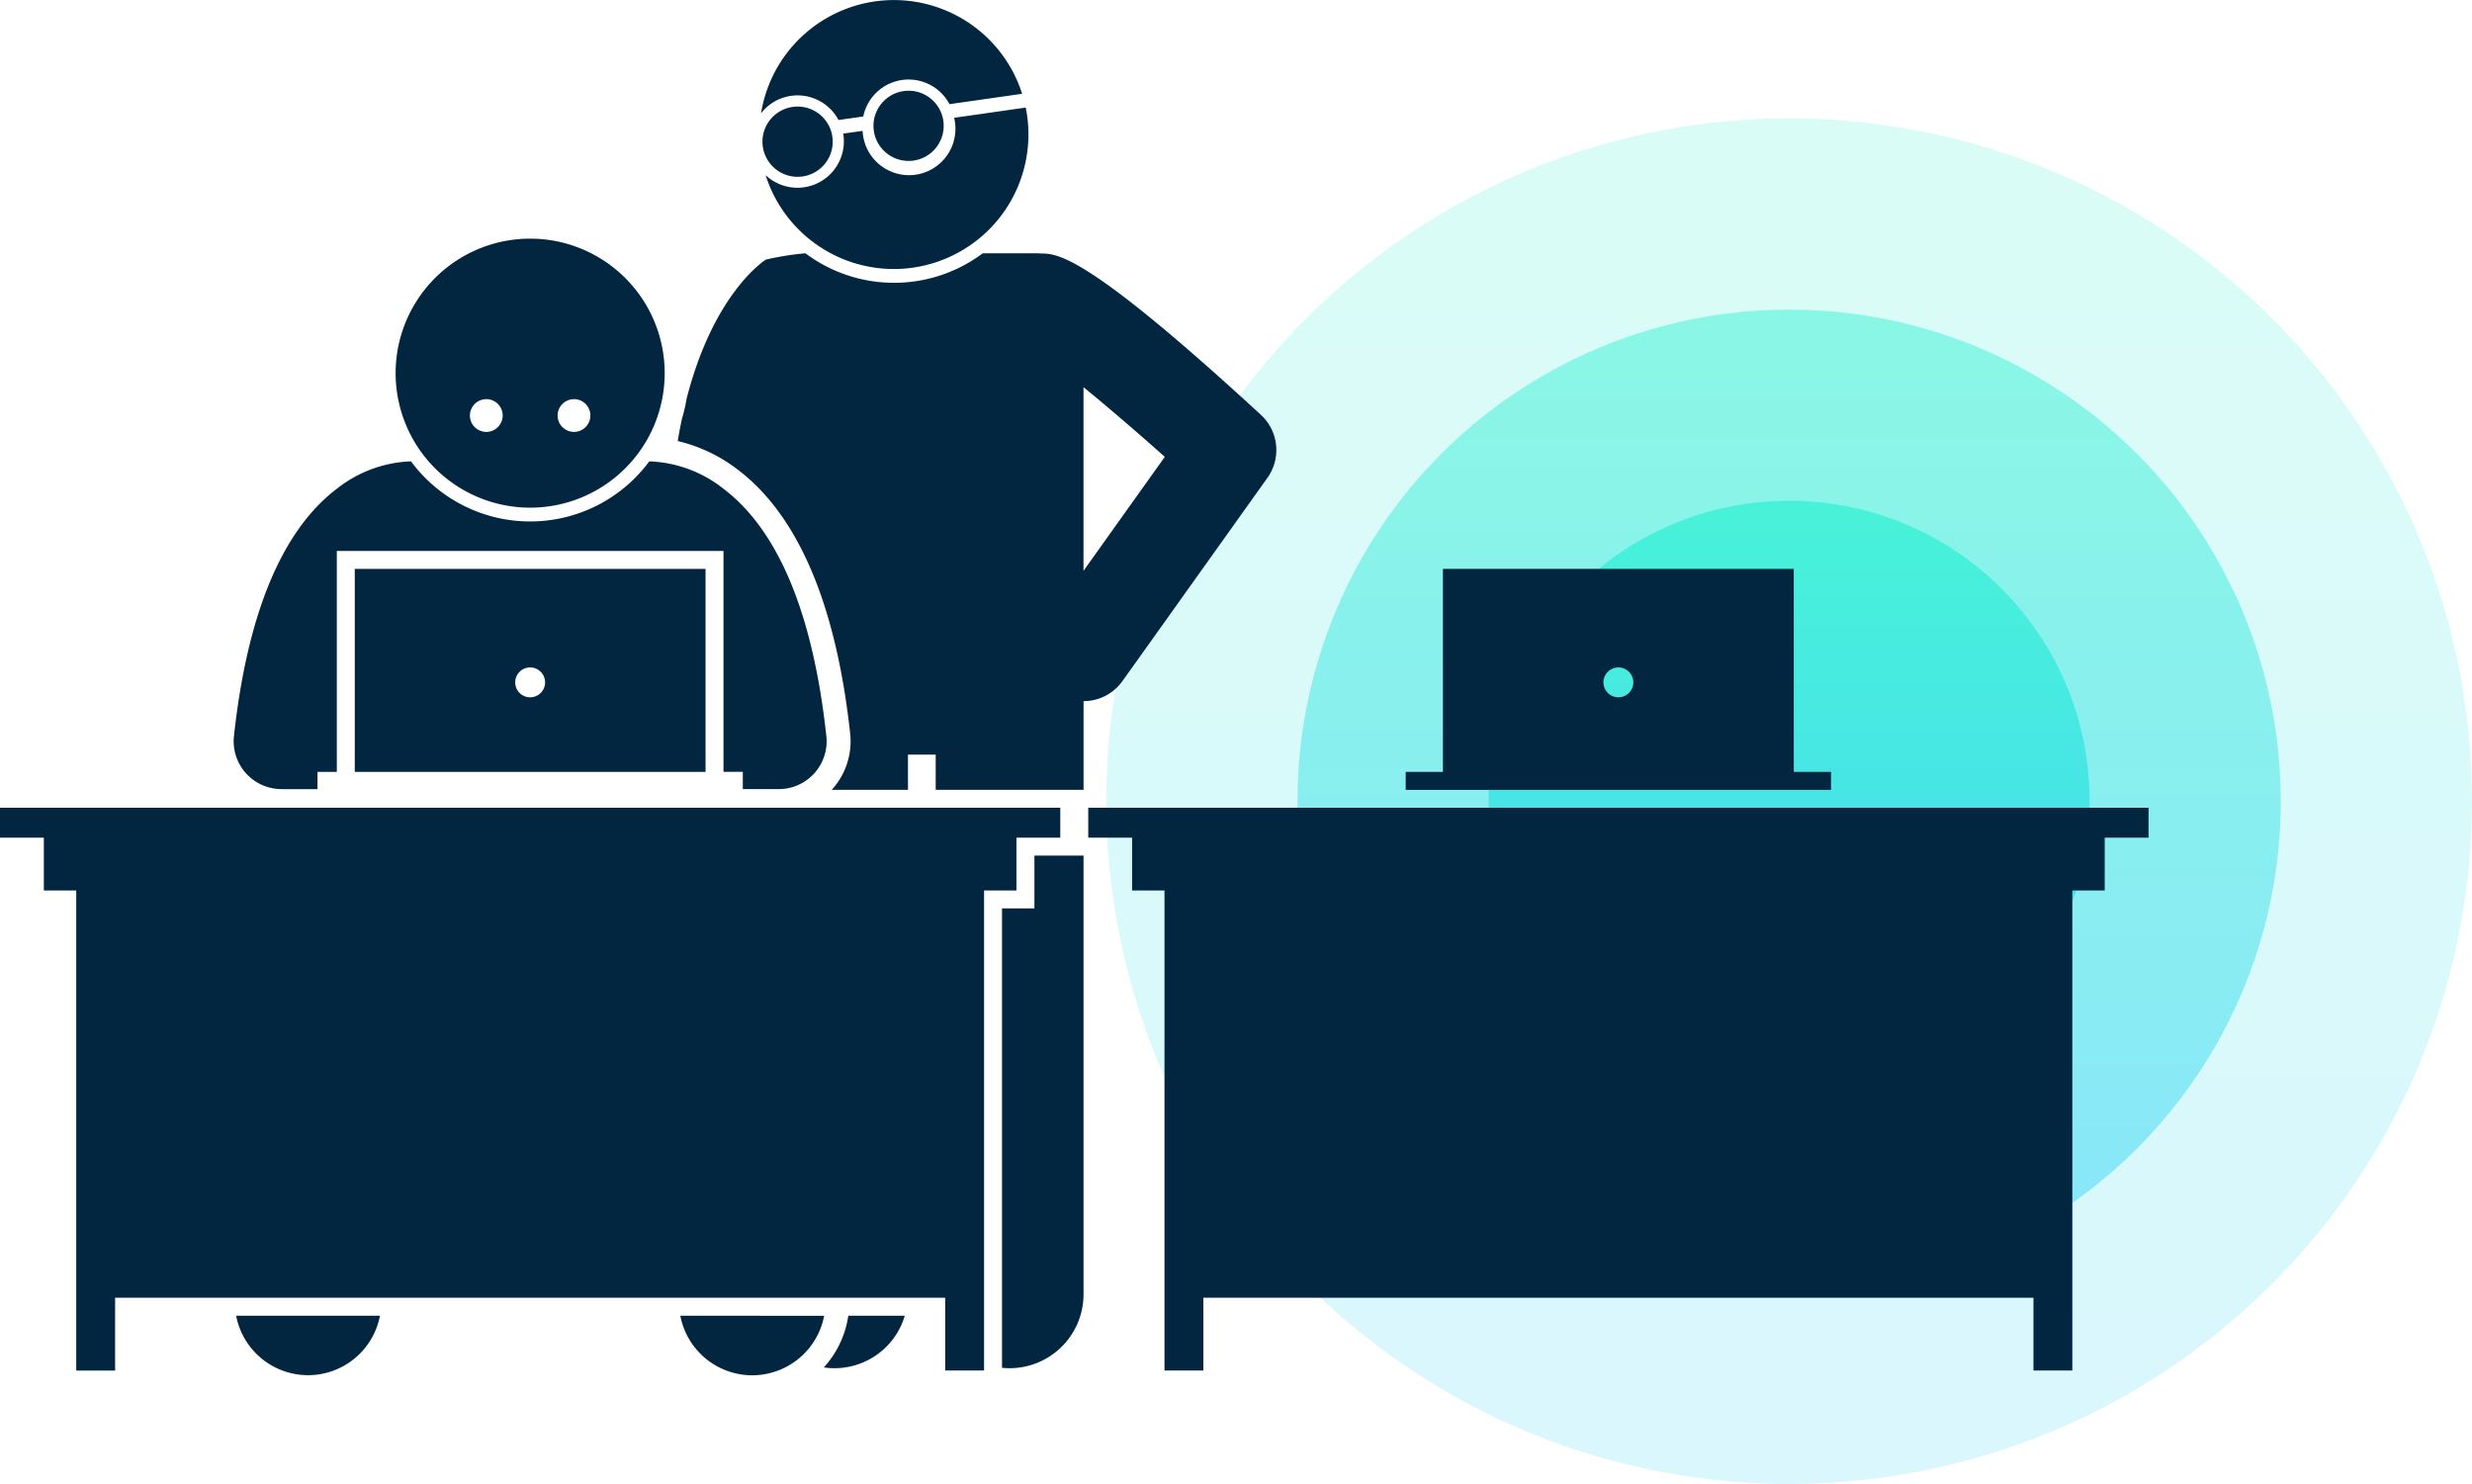 <svg xmlns="http://www.w3.org/2000/svg" xmlns:xlink="http://www.w3.org/1999/xlink" width="90.5" height="54.335" viewBox="0 0 90.5 54.335"><defs><linearGradient id="a" x1="0.5" x2="0.5" y2="1" gradientUnits="objectBoundingBox"><stop offset="0" stop-color="#22f1cd"/><stop offset="1" stop-color="#1fcff6"/></linearGradient></defs><g transform="translate(-976.5 -3297.665)"><g transform="translate(216 -124)"><circle cx="25" cy="25" r="25" transform="translate(801 3426)" opacity="0.168" fill="url(#a)"/><circle cx="18" cy="18" r="18" transform="translate(808 3433)" opacity="0.435" fill="url(#a)"/><circle cx="11" cy="11" r="11" transform="translate(815 3440)" opacity="0.635" fill="url(#a)"/></g><g transform="translate(406.163 2823.914)"><path d="M683.688,522.99a5.8,5.8,0,0,1,2.212,1.058c2.2,1.68,3.584,4.927,4.1,9.652a2.631,2.631,0,0,1-.656,2.039l-.022.022h2.794v-1.29h1.015v1.29h5.413v-3.248a1.75,1.75,0,0,0,1.424-.734l5.308-7.443a1.751,1.751,0,0,0-.239-2.305c-6.324-5.826-7.421-5.907-8.044-5.908-.046,0-.093-.007-.14-.007h-2a5.418,5.418,0,0,1-6.491,0,10.2,10.2,0,0,0-1.451.231c-.244.163-1.959,1.42-2.9,5.094a5.738,5.738,0,0,1-.169.734C683.784,522.437,683.734,522.707,683.688,522.99Zm14.854,4.752v-6.724c.89.725,1.949,1.635,2.976,2.551Z" transform="translate(-88.538 -33.09)" fill="#02263f"/><path d="M708.114,695.712a2.682,2.682,0,0,0,2.964-1.894H709.01A3.558,3.558,0,0,1,708.114,695.712Z" transform="translate(-107.617 -171.893)" fill="#02263f"/><path d="M740.414,616.86H739.1v1.934h-1.186v16.821a2.707,2.707,0,0,0,2.984-2.692V616.86h-.484Z" transform="translate(-130.893 -111.782)" fill="#02263f"/><path d="M611.167,562.923h1.318v-.632h.707V554.2h14.156v8.089h.707v.632h1.318a1.752,1.752,0,0,0,1.741-1.941c-.488-4.476-1.752-7.521-3.759-9.05a4.635,4.635,0,0,0-2.723-1.01,5.423,5.423,0,0,1-8.724,0,4.636,4.636,0,0,0-2.723,1.01c-2.006,1.529-3.271,4.574-3.759,9.05a1.752,1.752,0,0,0,1.741,1.941Z" transform="translate(-30.524 -60.277)" fill="#02263f"/><path d="M646.351,518.6a4.925,4.925,0,1,0-4.925,4.925A4.925,4.925,0,0,0,646.351,518.6Zm-3.32.951a.6.6,0,1,1-.6.6A.6.6,0,0,1,643.031,519.553Zm-3.211,0a.6.6,0,1,1-.6.6A.6.6,0,0,1,639.82,519.553Z" transform="translate(-51.68 -31.186)" fill="#02263f"/><path d="M612.148,695.977a2.763,2.763,0,0,0,.319.019,2.681,2.681,0,0,0,2.628-2.178H609.83A2.682,2.682,0,0,0,612.148,695.977Z" transform="translate(-30.848 -171.893)" fill="#02263f"/><path d="M684.116,693.818A2.681,2.681,0,0,0,686.744,696a2.721,2.721,0,0,0,.319-.019,2.683,2.683,0,0,0,2.318-2.159Z" transform="translate(-88.872 -171.893)" fill="#02263f"/><path d="M570.337,608.86v1.095h1.605v1.934h1.186v17.577h1.423V626.8H604.94v2.664h1.423V611.888h1.186v-1.934h1.605V608.86Z" transform="translate(0 -105.533)" fill="#02263f"/><path d="M642.509,576.341v-7.432H629.667v7.432Zm-6.421-3.824a.547.547,0,1,1-.547.547A.547.547,0,0,1,636.088,572.517Z" transform="translate(-46.342 -74.328)" fill="#02263f"/><path d="M821.008,576.341h-1.364v-7.432H806.8v7.432h-1.363V577h15.569Zm-7.785-3.824a.547.547,0,1,1-.547.547A.547.547,0,0,1,813.223,572.517Z" transform="translate(-183.637 -74.328)" fill="#02263f"/><path d="M752.337,609.954h1.605v1.934h1.186v17.577h1.423V626.8h30.39v2.664h1.423V611.888h1.186v-1.934h1.605V608.86H752.337Z" transform="translate(-142.159 -105.533)" fill="#02263f"/><path d="M698.714,477.26a1.7,1.7,0,0,1,1.737.885l.906-.129a1.694,1.694,0,0,1,3.157-.451l2.659-.38a4.926,4.926,0,0,0-9.558.716A1.689,1.689,0,0,1,698.714,477.26Z" transform="translate(-99.416 0)" fill="#02263f"/><path d="M703.079,497.657a4.929,4.929,0,0,0,4.826-5.912l-2.619.375c0,.018.008.035.01.054a1.7,1.7,0,1,1-3.359.48c0-.018,0-.036-.005-.055l-.71.1c0,.018.008.036.01.054a1.7,1.7,0,0,1-2.85,1.466A4.927,4.927,0,0,0,703.079,497.657Z" transform="translate(-100.016 -14.056)" fill="#02263f"/><path d="M698.96,491.59a1.286,1.286,0,1,0,1.455,1.091A1.286,1.286,0,0,0,698.96,491.59Z" transform="translate(-99.605 -13.924)" fill="#02263f"/><circle cx="1.286" cy="1.286" r="1.286" transform="translate(601.801 478.623) rotate(-53.367)" fill="#02263f"/></g></g></svg>